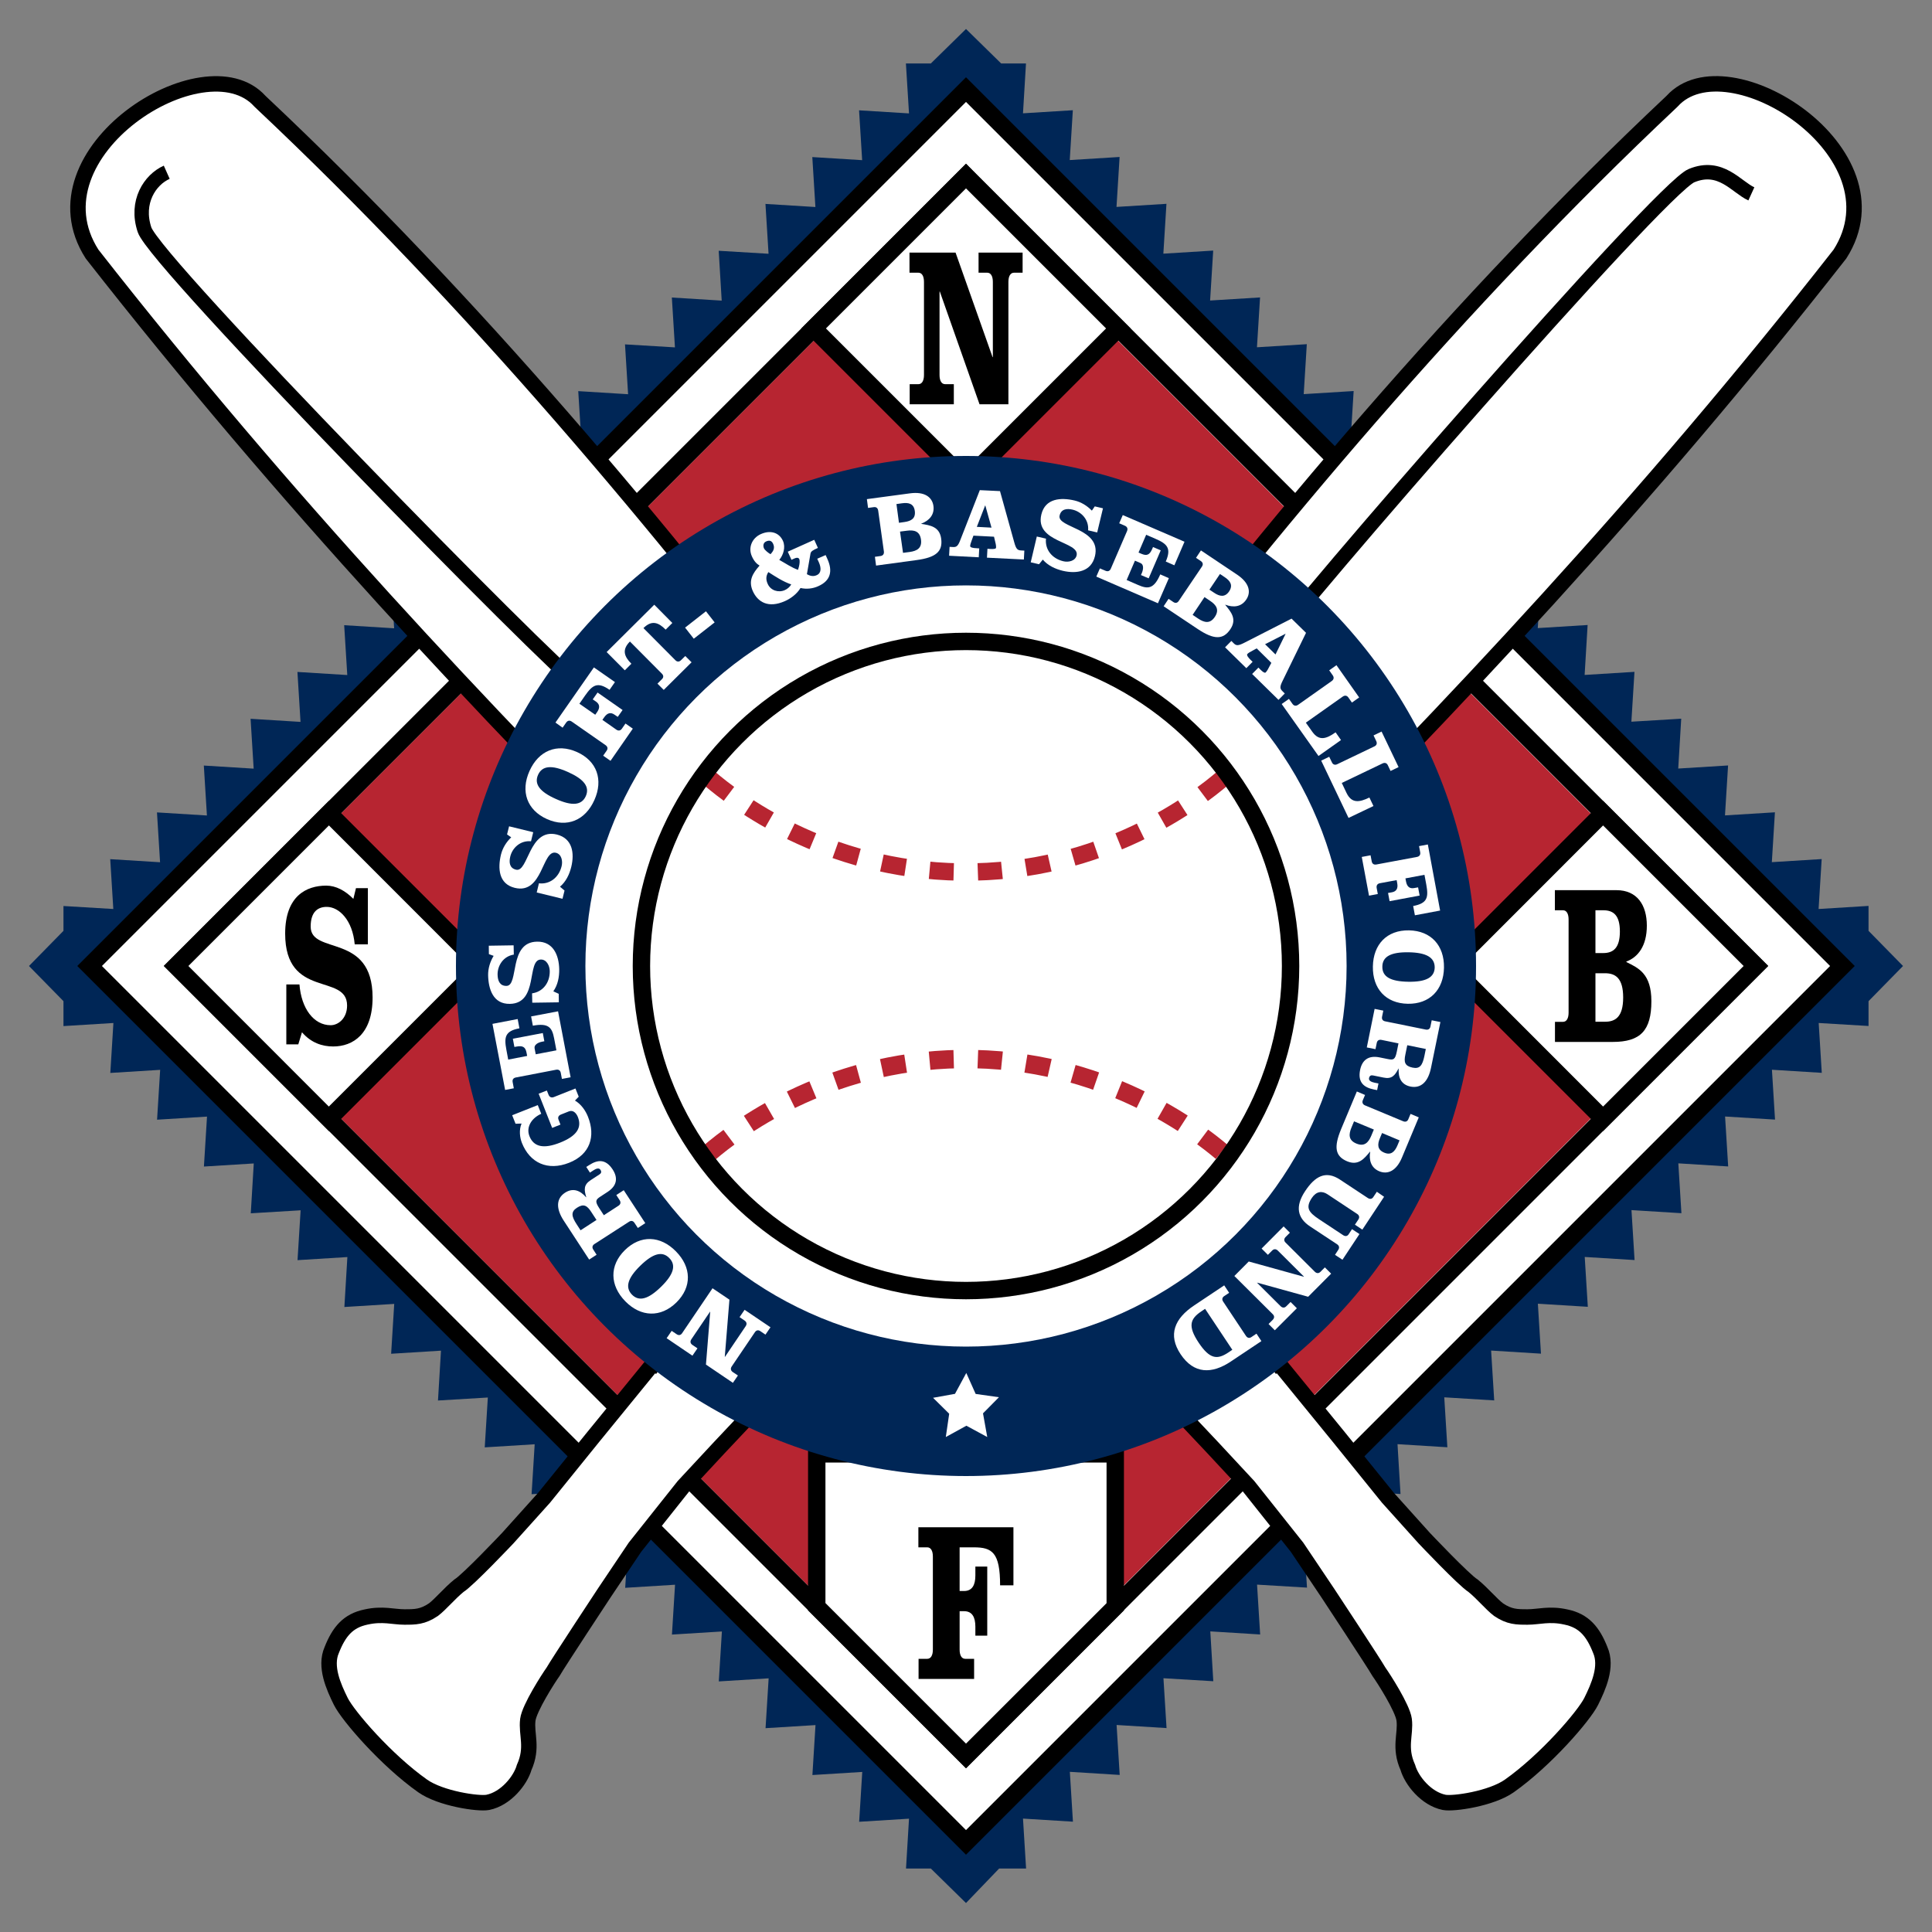 <?xml version="1.0" encoding="utf-8"?>
<!-- Generator: Adobe Illustrator 26.0.2, SVG Export Plug-In . SVG Version: 6.00 Build 0)  -->
<svg version="1.1" xmlns="http://www.w3.org/2000/svg" xmlns:xlink="http://www.w3.org/1999/xlink" x="0px" y="0px" width="400px"
	 height="400px" viewBox="0 0 2000 2000" style="enable-background:new 0 0 2000 2000;" xml:space="preserve">
<rect x="0" y="0" width="2000" height="2000" fill="#808080" stroke="none"/>
<style type="text/css">
	.st0{fill-rule:evenodd;clip-rule:evenodd;fill:#B72531;}
	.st1{fill-rule:evenodd;clip-rule:evenodd;}
	.st2{fill-rule:evenodd;clip-rule:evenodd;fill:#002656;}
	.st3{fill:#002656;}
	.st4{fill:#FFFFFF;}
	.st5{fill:#B72531;}
	.st6{fill:#FFFFFF;stroke:#000000;stroke-width:16;stroke-miterlimit:5.488;}
	.st7{fill:none;stroke:#000000;stroke-width:14.919;}
	.st8{display:none;}
	.st9{display:inline;fill:none;}
	.st10{display:inline;fill:#FFFFFF;}
	.st11{fill:none;stroke:#B72531;stroke-width:19;stroke-dasharray:25;}
	.st12{fill:none;stroke:#B72531;stroke-width:18;stroke-linejoin:round;stroke-dasharray:25;}
	.st13{fill:none;stroke:#000000;stroke-width:18;}
</style>
<g id="Colors">
	<rect x="2035.4" y="974.3" class="st0" width="49.9" height="49.9"/>
	<rect x="2035.3" y="921" class="st1" width="49.9" height="49.9"/>
	<rect x="2035.4" y="1027.7" class="st2" width="49.9" height="49.9"/>
</g>
<g id="Layer_1">
	<g id="bases">
		<polygon class="st3" points="1000,1970 963.6,1934.3 937.9,1934.3 941,1882.7 889.4,1885.9 892.6,1834.3 841,1837.5 844.2,1785.8 
			792.5,1789 795.7,1737.4 744.1,1740.6 747.3,1688.9 695.6,1692.1 698.8,1640.5 647.2,1643.7 650.4,1592 598.7,1595.2 
			601.9,1543.6 550.3,1546.8 553.5,1495.1 501.8,1498.3 505,1446.7 453.4,1449.8 456.5,1398.2 404.9,1401.4 408.1,1349.8 
			356.5,1353 359.6,1301.3 308,1304.5 311.2,1252.9 259.6,1256 262.7,1204.4 211.1,1207.6 214.3,1155.9 162.6,1159.1 165.8,1107.5 
			114.2,1110.7 117.4,1059 65.7,1062.2 65.7,1036.4 30,1000 65.7,963.6 65.7,937.9 117.3,941 114.1,889.4 165.7,892.6 162.5,841 
			214.2,844.2 211,792.5 262.6,795.7 259.4,744.1 311.1,747.3 307.9,695.6 359.5,698.8 356.3,647.2 408,650.4 404.8,598.7 
			456.4,601.9 453.2,550.3 504.9,553.5 501.7,501.8 553.3,505 550.2,453.4 601.8,456.5 598.6,404.9 650.2,408.1 647,356.5 
			698.7,359.6 695.5,308 747.1,311.2 744,259.6 795.6,262.7 792.4,211.1 844.1,214.3 840.9,162.6 892.5,165.8 889.3,114.2 
			941,117.4 937.8,65.7 963.6,65.7 1000,30 1036.4,65.7 1062.1,65.7 1059,117.3 1110.6,114.1 1107.4,165.7 1159,162.5 1155.8,214.2 
			1207.5,211 1204.3,262.6 1255.9,259.4 1252.7,311.1 1304.4,307.9 1301.2,359.5 1352.8,356.3 1349.6,408 1401.3,404.8 
			1398.1,456.4 1449.7,453.2 1446.5,504.9 1498.2,501.7 1495,553.3 1546.6,550.2 1543.5,601.8 1595.1,598.6 1591.9,650.2 
			1643.5,647 1640.4,698.7 1692,695.5 1688.8,747.1 1740.4,744 1737.3,795.6 1788.9,792.4 1785.7,844.1 1837.4,840.9 1834.2,892.5 
			1885.8,889.3 1882.6,941 1934.3,937.8 1934.3,963.6 1970,1000 1934.3,1036.4 1934.3,1062.1 1882.7,1059 1885.9,1110.6 
			1834.3,1107.4 1837.5,1159 1785.8,1155.8 1789,1207.5 1737.4,1204.3 1740.6,1255.9 1688.9,1252.7 1692.1,1304.4 1640.5,1301.2 
			1643.7,1352.8 1592,1349.6 1595.2,1401.3 1543.6,1398.1 1546.8,1449.7 1495.1,1446.5 1498.3,1498.2 1446.7,1495 1449.8,1546.6 
			1398.2,1543.5 1401.4,1595.1 1349.8,1591.9 1353,1643.5 1301.3,1640.4 1304.5,1692 1252.9,1688.8 1256,1740.4 1204.4,1737.3 
			1207.6,1788.9 1155.9,1785.7 1159.1,1837.4 1107.5,1834.2 1110.7,1885.8 1059,1882.6 1062.2,1934.3 1034.3,1934.3 		"/>
		<g>
			
				<rect x="358.5" y="358.5" transform="matrix(0.707 -0.707 0.707 0.707 -414.214 1000)" class="st4" width="1283.1" height="1283.1"/>
			<g>
				<path d="M1000,105.5l894.5,894.5L1000,1894.5L105.5,1000L1000,105.5 M1000,80L80,1000l920,920l920-920L1000,80L1000,80z"/>
			</g>
		</g>
		
			<rect x="430.8" y="430.8" transform="matrix(0.707 -0.707 0.707 0.707 -414.214 1000)" class="st5" width="1138.4" height="1138.4"/>
		<g>
			<g>
				<path d="M1000,195l805,805l-805,805l-805-805L1000,195 M1000,169.5l-12.7,12.7l-805,805l-12.7,12.7l12.7,12.7l805,805l12.7,12.7
					l12.7-12.7l805-805l12.7-12.7l-12.7-12.7l-805-805L1000,169.5L1000,169.5z"/>
			</g>
		</g>
	</g>
	<g id="hvite_bokser">
		<g id="Bottom">
			
				<rect x="888.1" y="1547" transform="matrix(0.707 -0.707 0.707 0.707 -880.119 1192.979)" class="st4" width="223.7" height="223.7"/>
			<g>
				<path d="M1000,1513.4l145.5,145.5L1000,1804.4l-145.5-145.5L1000,1513.4 M1000,1488l-12.7,12.7l-145.5,145.5l-12.7,12.7
					l12.7,12.7l145.5,145.5l12.7,12.7l12.7-12.7l145.5-145.5l12.7-12.7l-12.7-12.7l-145.5-145.5L1000,1488L1000,1488z"/>
			</g>
		</g>
		<g>
			<polygon class="st4" points="845.5,1663.3 845.5,1505.1 1154.5,1505.1 1154.5,1663.3 1000,1817.7 			"/>
			<path d="M1145.5,1514.1v145.5L1000,1805l-145.5-145.5v-145.5H1145.5 M1163.5,1496.1h-18H854.5h-18v18v145.5v7.5l5.3,5.3
				l145.5,145.5l12.7,12.7l12.7-12.7l145.5-145.5l5.3-5.3v-7.5v-145.5V1496.1L1163.5,1496.1z"/>
		</g>
		<path d="M950.9,1738v-20.8h9c3.7,0,5.8-3.6,5.8-9.5v-96.4c0-5.9-2.1-9.5-5.8-9.5h-9.2V1581h98.4v60.1h-13.8
			c0-34.1-8.3-39.3-27.2-39.3h-14.7v45.2h4.6c8.4,0,11.7-6.2,11.7-16.1v-9.2h12.3v71.5h-12.3v-9.2c0-9.9-3.3-16.1-11.7-16.1h-4.6
			v39.8c0,5.9,2.1,9.5,5.8,9.5h9.2v20.8H950.9z"/>
		<g id="Right">
			
				<rect x="1547.7" y="888.1" transform="matrix(0.707 -0.707 0.707 0.707 -221.038 1466.37)" class="st4" width="223.7" height="223.7"/>
			<g>
				<path d="M1659.5,854.5L1805,1000l-145.5,145.5L1514.1,1000L1659.5,854.5 M1659.5,829.1l-12.7,12.7l-145.5,145.5l-12.7,12.7
					l12.7,12.7l145.5,145.5l12.7,12.7l12.7-12.7l145.5-145.5l12.7-12.7l-12.7-12.7l-145.5-145.5L1659.5,829.1L1659.5,829.1z"/>
			</g>
		</g>
		<path d="M1623.8,951.8c0-5.9-2.1-9.5-5.8-9.5h-8.4v-20.8h63.8c21.3,0,31.4,15.4,31.4,36.7c0,21.1-9.2,32.7-21.2,37.2v0.5
			c12.6,6.2,25.9,12.1,25.9,40.5c0,30.3-11.2,42.2-40,42.2h-59.8v-20.8h8.3c3.7,0,5.8-3.6,5.8-9.5V951.8z M1651.6,986.6h8.1
			c10.1,0,17.2-5,17.2-22.3s-7.1-22-17.2-22h-8.1V986.6z M1651.6,1057.7h9.9c10.5,0,18.8-4.7,18.8-25.1s-8.3-25.1-18.8-25.1h-9.9
			V1057.7z"/>
		<g id="Left">
			
				<rect x="228.6" y="888.1" transform="matrix(0.707 -0.707 0.707 0.707 -607.388 533.636)" class="st4" width="223.7" height="223.7"/>
			<g>
				<path d="M340.5,854.5L485.9,1000l-145.5,145.5L195,1000L340.5,854.5 M340.5,829.1l-12.7,12.7L182.3,987.3l-12.7,12.7l12.7,12.7
					l145.5,145.5l12.7,12.7l12.7-12.7l145.5-145.5l12.7-12.7l-12.7-12.7L353.2,841.8L340.5,829.1L340.5,829.1z"/>
			</g>
		</g>
		<path d="M380.8,977.6h-13.6c-2.2-24.9-16-38.8-29-38.8c-8.6,0-16.6,4.5-16.6,20.4c0,29.8,64.1,5.9,64.1,73.4
			c0,37.9-20.4,50.7-40.8,50.7c-11.4,0-22.9-3.8-32.3-14.7l-3.8,12.5h-12.4v-62H310c1.9,24.9,14.8,42.2,32.3,42.2
			c7.7,0,17-6.9,17-20.4c0-33.9-64.1-6.4-64.1-74.4c0-39.1,22.1-49.7,42.5-49.7c10.1,0,19.7,5.2,28.1,13.7l2.7-11.1h12.3V977.6z"/>
		<g id="Top">
			
				<rect x="888.5" y="228.5" transform="matrix(0.707 -0.707 0.707 0.707 52.477 806.69)" class="st4" width="223.1" height="223.1"/>
			<g>
				<path d="M1000,195l145,145l-145,145L855,340L1000,195 M1000,169.5l-12.7,12.7l-145,145L829.5,340l12.7,12.7l145,145l12.7,12.7
					l12.7-12.7l145-145l12.7-12.7l-12.7-12.7l-145-145L1000,169.5L1000,169.5z"/>
			</g>
		</g>
		<path d="M1027.5,369.7h0.3v-77.9c0-5.9-2.1-9.5-5.8-9.5h-9v-20.8h45.6v20.8h-8.9c-3.7,0-5.8,3.6-5.8,9.5v126.7H1014l-41.1-116.7
			h-0.3v86.4c0,5.9,2.1,9.5,5.8,9.5h9v20.8h-45.7v-20.8h9c3.7,0,5.8-3.6,5.8-9.5v-96.4c0-5.9-2.1-9.5-5.8-9.5h-9.2v-20.8h47.7
			L1027.5,369.7z"/>
	</g>
	<g id="Bat">
		<path class="st6" d="M1656.6,1708.1c-7.5-19-16.9-30.4-35.7-34.2c-16.9-3.8-28.2,0-39.5,0s-18.8,0-30.1-7.6
			c-7.5-5.7-16.9-17.1-26.3-24.7c-9.4-5.7-50.7-49.4-50.7-49.4l-37.6-41.8l-50.7-62.7l-62-76l-0.8,0.4
			c-275.7-377-612.3-891.5-1053.6-1306.8c-0.2-0.2-0.5-0.5-0.7-0.7C211.8,41.7,28,157.9,95.3,263l0,0
			C498,777.4,902.9,1116.4,1292.4,1538.4l50.3,63.3l31.9,47.5c0,0,48,72.8,52.9,81.5c4.6,6.4,24.5,37.3,26.1,49.6
			c1.9,15.2-5.6,28.5,3.8,49.4c3.8,13.3,18.8,32.3,37.6,36.1c9.4,1.9,48.9-3.8,67.6-17.1c37.6-26.6,77-72.2,84.6-87.4
			C1654.7,1746.1,1664.1,1725.2,1656.6,1708.1z"/>
		<path class="st7" d="M172.6,178.3c-17.3,7.7-32.6,30.7-23,59.5C161.1,272.4,570,689,602.6,712"/>
		<path class="st6" d="M343.4,1708.1c7.5-19,16.9-30.4,35.7-34.2c16.9-3.8,28.2,0,39.5,0c11.3,0,18.8,0,30.1-7.6
			c7.5-5.7,16.9-17.1,26.3-24.7c9.4-5.7,50.7-49.4,50.7-49.4l37.6-41.8l50.7-62.7l62-76l0.8,0.4
			c275.7-377,612.3-891.5,1053.6-1306.8c0.2-0.2,0.5-0.5,0.7-0.7c57.1-63,240.9,53.2,173.6,158.4l0,0
			C1502,777.4,1097.1,1116.4,707.6,1538.4l-50.3,63.3l-31.9,47.5c0,0-48,72.8-52.9,81.5c-4.6,6.4-24.5,37.3-26.1,49.6
			c-1.9,15.2,5.6,28.5-3.8,49.4c-3.8,13.3-18.8,32.3-37.6,36.1c-9.4,1.9-48.9-3.8-67.6-17.1c-37.6-26.6-77-72.2-84.6-87.4
			C345.3,1746.1,335.9,1725.2,343.4,1708.1z"/>
		<path class="st7" d="M1813,200.7c-15.6-7.1-31.7-31.4-61.9-18.9c-32.1,12.6-415,453-436.7,488.2"/>
	</g>
	<circle id="Blue_circle" class="st3" cx="1000" cy="1000" r="528"/>
	<g class="st8">
		<circle class="st9" cx="1000" cy="1000" r="458"/>
		<path class="st10" d="M735.2,1358l-0.2-0.1l-19.3,28.5c-1.5,2.2-1.1,4.3,1,5.8l5.3,3.6l-5.2,7.6l-26.7-18.1l5.2-7.6l5.2,3.5
			c2.2,1.5,4.3,1,5.7-1.2l31.4-46.4l17.5,11.8l-4.8,59.1l0.2,0.1l21.4-31.7c1.5-2.2,1.1-4.3-1-5.8l-5.3-3.6l5.2-7.6l26.8,18.1
			l-5.2,7.6l-5.3-3.6c-2.2-1.5-4.3-1-5.7,1.2l-23.9,35.3c-1.5,2.2-1.1,4.3,1,5.8l5.4,3.6l-5.2,7.6l-27.9-18.9L735.2,1358z"/>
		<path class="st10" d="M646.9,1294.1c16.2-15.9,36.7-15.1,52.8,1.3c16.2,16.4,16.7,36.9,0.5,52.9c-16.2,15.9-36.8,15.2-52.9-1.2
			C631.2,1330.6,630.7,1310,646.9,1294.1z M684.3,1332.1c13.1-12.8,15.9-22.4,8.5-29.8c-7.3-7.5-16.9-4.8-30,8
			c-13.1,12.8-15.9,22.4-8.6,29.9C661.6,1347.7,671.2,1344.9,684.3,1332.1z"/>
		<path class="st10" d="M615.4,1287.8c-2.2,1.4-2.7,3.5-1.3,5.7l3.5,5.4l-7.7,5l-26.4-40.4c-8-12.3-7.9-22.7,1.4-28.8
			c8.3-5.4,15.8-2.3,21.8,4.7l0.2-0.1c-2.4-7.8-2.7-12.8,4.4-17.5l9.2-6c1.7-1.1,2.6-2.6,1-4.9c-1.5-2.3-4.6-1.1-7.3,0.7l-3.5,2.3
			l-3.8-5.9l3-1.9c8.5-5.5,16.9-6.8,24.3,4.5c5.4,8.3,5,16.6-5.3,23.3l-7.2,4.7c-5.3,3.4-5.9,5.1-1.3,12.2l4.7,7.2l15.1-9.8
			c2.2-1.4,2.7-3.5,1.3-5.7l-3.5-5.4l7.7-5l22.3,34.1l-7.7,5l-3.5-5.3c-1.4-2.2-3.5-2.6-5.7-1.1L615.4,1287.8z M617.5,1262.9
			l-5.5-8.4c-4.2-6.5-7.8-8.8-14.8-4.2c-6.5,4.2-5.5,9-0.3,17l4.1,6.3L617.5,1262.9z"/>
		<path class="st10" d="M566.1,1128.9l1.8,4.5c1,2.4,3,3.2,5.4,2.3l22.4-8.9l3.4,8.5l-3.9,4c6.6,3.9,11,10.5,13.5,16.8
			c8,20.2,2.2,39-19.6,47.6c-22,8.7-40.6,0.2-48.8-20.5c-2.2-5.6-3.2-13.4-0.4-20.1l-6.2,0.2l-3.5-8.8l26.5-10.5l3.6,9
			c-9.5,4.1-16.1,13.4-12.2,23.2c4.5,11.3,15,13.3,31.8,6.6c16.8-6.7,22.8-15.2,18.3-26.5c-1.5-3.7-4.7-7.6-9.3-5.8l-8.3,3.3
			c-2.4,1-3.4,2.9-2.4,5.3l2,5.1l-8.6,3.4l-14-35.4L566.1,1128.9z"/>
		<path class="st10" d="M534,1115.4c-2.6,0.5-3.8,2.2-3.3,4.8l1.2,6.4l-9,1.7l-13.1-68.4l26.1-5l1.8,9.6c-14.8,2.8-16,9-13.5,22.2
			l1.9,10.2l19.6-3.8l-0.6-3.2c-1.1-6-3.9-7.7-10.3-6.5l-2.3,0.4l-1.6-8.5l31-5.9l1.6,8.5l-2.5,0.5c-3.8,0.7-8.3,3.1-7.6,6.8
			l1.2,6.2l21.4-4.1l-2.4-12.5c-2.1-10.8-5.4-16.1-22-13l-1.8-9.6l27.9-5.3l13,68.3l-9,1.7l-1.2-6.3c-0.5-2.6-2.3-3.7-4.9-3.2
			L534,1115.4z"/>
		<path class="st10" d="M531.7,978.6l0.2,9.6c-11,1.7-17,11.6-16.8,20.8c0.1,6.1,2.2,11.7,9.2,11.6c13.2-0.2,1.9-45.4,31.7-45.8
			c16.7-0.3,22.6,14.1,22.9,28.5c0.1,8.1-1.4,16.2-6.1,22.9l5.6,2.6l0.1,8.8L551,1038l-0.2-9.7c11-1.5,18.5-10.8,18.3-23.1
			c-0.1-5.4-3.2-12-9.2-11.9c-15,0.2-2.1,45.4-32.1,45.9c-17.3,0.3-22.2-15.2-22.5-29.7c-0.1-7.1,2.1-14,5.7-20l-4.9-1.8L506,979
			L531.7,978.6z"/>
		<path class="st10" d="M552,861.5l-2.3,9.4c-11.1-1.1-19.4,6.9-21.5,15.9c-1.4,5.9-0.8,11.9,6,13.5c12.8,3.1,13.2-43.4,42.2-36.4
			c16.3,4,18.4,19.3,15,33.4c-1.9,7.8-5.5,15.4-11.7,20.6l4.7,4l-2.1,8.5l-26.7-6.5l2.3-9.5c11,1.3,20.6-5.8,23.5-17.8
			c1.3-5.3-0.1-12.4-5.9-13.8c-14.5-3.5-13.4,43.4-42.6,36.3c-16.8-4.1-17.7-20.3-14.3-34.4c1.7-6.9,5.5-13,10.6-17.9l-4.3-3
			l2.1-8.4L552,861.5z"/>
		<path class="st10" d="M597.3,778.5c20.7,9.3,27.4,28.7,18,49.7c-9.4,21-28.3,29-49.1,19.7c-20.7-9.3-27.5-28.7-18.1-49.7
			C557.5,777.1,576.5,769.2,597.3,778.5z M575.5,827.1c16.7,7.5,26.6,6.6,30.9-2.9c4.3-9.6-1.7-17.5-18.4-25
			c-16.7-7.5-26.7-6.7-31,2.9S558.8,819.7,575.5,827.1z"/>
		<path class="st10" d="M632,787.6l-7.6-5.3l3.6-5.2c1.5-2.1,1-4.2-1.1-5.7l-35-24.4c-2.1-1.5-4.3-1.2-5.8,1l-3.7,5.3L575,748
			l39.8-57.1l21.8,15.2l-5.6,8c-12.4-8.6-17.6-5.1-25.3,5.9l-5.9,8.5l16.4,11.4l1.9-2.7c3.4-4.9,2.5-8.3-1.1-10.9l-3.4-2.3l5-7.1
			l25.9,18.1l-5,7.1l-3.4-2.3c-3.6-2.5-7.2-2.2-10.6,2.7l-1.9,2.7l14.4,10.1c2.1,1.5,4.3,1.2,5.8-1l3.7-5.3l7.6,5.3L632,787.6z"/>
		<path class="st10" d="M646.8,693.9L628,675l49.3-49l18.7,18.9l-6.9,6.9c-7.5-7.6-14.5-10.1-23-1.6l33,33.2c1.8,1.9,4,1.9,5.8,0.1
			l4.5-4.4l6.5,6.5l-28.8,28.6l-6.5-6.5l4.6-4.6c1.9-1.8,1.8-4-0.1-5.8l-33-33.2c-8.5,8.5-6,15.5,1.5,23L646.8,693.9z"/>
		<path class="st10" d="M718.2,661.2l-9-11.5l21.6-16.9l9,11.5L718.2,661.2z"/>
		<path class="st10" d="M854.7,574.6l1.8,4c5.6,12.4,3.6,22.4-9.4,28.2c-5.7,2.6-12.2,3.3-18.4,1.9c-4,6.6-10.8,11.2-16,13.5
			c-17.6,7.9-28.4,0.8-33.4-10.3c-4.8-10.8-0.2-18.3,7-26.4c-3-1.8-5.7-4.5-8-9.7c-4-9,0.2-18.8,9.3-22.9c9.8-4.4,18.9-1.8,22.9,7
			c2.9,6.5,0.5,14.5-3.8,19.7c6.4,3.5,12.6,7.9,19.4,10.3l0.9-3.1c0.8-2.9,1.1-6.5,0.4-8c-0.8-1.8-2.9-1.6-4.7-0.8l-3.4,1.5
			l-3.8-8.4l27.4-12.3l3.8,8.4c-5.3,2.4-7.3,3.5-7.7,6l-3.7,21.2c2.5,1.4,6.1,2.9,10.2,1c4.9-2.2,4.7-7.7,2.1-13.5l-1.6-3.5
			L854.7,574.6z M793.1,560.5c-3,1.3-3.4,4.5-2.2,7.2c0.8,1.8,4.9,5.1,6.8,6c2.9-3.3,4.6-6.3,2.7-10.6
			C798.9,559.6,796.3,559,793.1,560.5z M794.8,604.6c3,6.7,11.1,9.2,17.6,6.3c2.7-1.2,5.2-3.3,6.7-5.9c-8.5-2.9-16.2-8-23.7-12.8
			C792.7,596.4,792.8,600.3,794.8,604.6z"/>
		<path class="st10" d="M909.1,528.6c-0.4-2.6-2-4-4.6-3.6l-5.9,0.8l-1.2-9.1l44.7-6c14.9-2,22.9,3.8,24.2,13.1
			c1.2,9.2-4.5,15.2-12.6,18.3l0,0.2c9.2,1.5,18.9,2.8,20.6,15.3c1.8,13.3-5.4,19.5-25.5,22.2l-41.9,5.7l-1.2-9.1l5.8-0.8
			c2.6-0.4,3.8-2.1,3.5-4.7L909.1,528.6z M930.6,541.2l5.7-0.8c7.1-1,11.7-3.8,10.7-11.4c-1-7.6-6.3-9-13.3-8l-5.7,0.8L930.6,541.2z
			 M934.8,572.3l6.9-0.9c7.4-1,12.9-3.9,11.7-12.8c-1.2-8.9-7.3-10.2-14.7-9.2l-7,0.9L934.8,572.3z"/>
		<path class="st10" d="M1035.2,508.4l14.8,53.2c1.8,6.5,3.2,8,6.8,8.2l3.6,0.2l-0.5,9.2l-38.2-1.9l0.5-9.2l3.1,0.2
			c3.1,0.2,5.8-0.1,5.8-1.3c0.1-1,0-2.2-0.3-3.8l-1.8-7.6l-21.3-1.1l-1.5,4.1c-1.3,3.6-1.8,5.1-1.9,6.6c-0.1,1.7,3.6,2.2,6.4,2.3
			l3,0.2l-0.5,9.2l-30.7-1.6l0.5-9.2l3.6,0.2c3.7,0.2,5.2-1.2,7.6-7.5l20.1-51.4L1035.2,508.4z M1011.2,545.4l15.2,0.8l-6.4-22.9
			l-0.2,0L1011.2,545.4z"/>
		<path class="st10" d="M1135.8,551.2l-9.4-2.2c1-11.1-7.1-19.3-16-21.4c-5.9-1.4-11.9-0.8-13.5,6.1c-3,12.8,43.5,13,36.6,42
			c-3.9,16.3-19.2,18.5-33.3,15.2c-7.8-1.9-15.4-5.4-20.7-11.6l-3.9,4.8l-8.6-2l6.3-26.7l9.5,2.2c-1.2,11,5.9,20.5,17.9,23.4
			c5.3,1.3,12.4-0.2,13.8-6c3.4-14.6-43.5-13.2-36.5-42.4c4-16.8,20.2-17.8,34.3-14.5c6.9,1.6,13,5.4,18,10.5l3-4.4l8.5,2
			L1135.8,551.2z"/>
		<path class="st10" d="M1166.7,549.8c1-2.4,0.3-4.4-2.1-5.5l-6-2.6l3.7-8.5l63.9,27.6l-10.5,24.4l-8.9-3.9
			c6-13.8,1.5-18.3-10.8-23.6l-9.5-4.1l-7.9,18.4l3,1.3c5.6,2.4,8.5,1.1,11.1-4.9l0.9-2.1l8,3.4l-12.5,29l-8-3.4l1-2.3
			c1.5-3.6,2.1-8.6-1.4-10.1l-5.8-2.5l-8.6,20l11.7,5.1c10.1,4.4,16.4,4.6,23.1-10.9l8.9,3.9l-11.3,26l-63.8-27.6l3.7-8.5l5.9,2.5
			c2.4,1,4.4,0.2,5.4-2.2L1166.7,549.8z"/>
		<path class="st10" d="M1244.2,586.6c1.5-2.2,1.1-4.3-1.1-5.8l-5-3.3l5.1-7.7l37.5,25.1c12.5,8.4,14.7,18,9.4,25.8
			c-5.2,7.7-13.4,8.4-21.6,5.3l-0.1,0.2c5.9,7.2,12.3,14.6,5.3,25.1c-7.4,11.1-17,11.1-33.9-0.2l-35.2-23.5l5.1-7.7l4.9,3.3
			c2.2,1.5,4.3,1,5.7-1.2L1244.2,586.6z M1234.6,636.5l5.8,3.9c6.2,4.1,12.2,5.7,17.2-1.8c5-7.5,1.3-12.5-4.9-16.6l-5.8-3.9
			L1234.6,636.5z M1252,610.4l4.8,3.2c5.9,4,11.3,4.9,15.6-1.4c4.2-6.4,1.2-10.9-4.7-14.8l-4.8-3.2L1252,610.4z"/>
		<path class="st10" d="M1352,655.1l-24.2,49.6c-3,6-3,8.1-0.3,10.7l2.5,2.5l-6.5,6.6l-27.3-26.8l6.5-6.6l2.2,2.2
			c2.2,2.2,4.4,3.7,5.2,2.9c0.7-0.7,1.5-1.6,2.3-3.1l3.7-6.9l-15.2-15l-3.8,2.1c-3.4,1.8-4.8,2.6-5.8,3.7c-1.2,1.2,1.2,4,3.2,6
			l2.2,2.1l-6.5,6.6l-22-21.6l6.5-6.6l2.5,2.5c2.6,2.6,4.7,2.5,10.7-0.5l49.1-25.1L1352,655.1z M1309.6,666.9l10.8,10.6l10.4-21.3
			l-0.1-0.1L1309.6,666.9z"/>
		<path class="st10" d="M1326.8,728.8l7.5-5.3l3.7,5.2c1.5,2.1,3.6,2.4,5.8,0.9l34.8-24.6c2.1-1.5,2.6-3.6,1.1-5.8l-3.7-5.3l7.5-5.3
			l23.5,33.4l-7.5,5.3l-3.7-5.3c-1.5-2.1-3.6-2.4-5.8-0.9l-38.2,27l6.6,9.3c7.2,10.3,15,7.2,24.2,0.7l5.6,8l-23.3,16.5L1326.8,728.8
			z"/>
		<path class="st10" d="M1367.7,787.4l8.3-4l2.8,5.8c1.1,2.4,3.2,3,5.5,1.9l38.4-18.4c2.4-1.1,3.1-3.1,2-5.5l-2.8-5.9l8.3-4
			l17.6,36.8l-8.3,4l-2.8-5.9c-1.1-2.4-3.2-3-5.5-1.9l-42.2,20.2l4.9,10.3c5.4,11.3,13.5,9.7,23.7,4.8l4.2,8.8l-25.8,12.3
			L1367.7,787.4z"/>
		<path class="st10" d="M1409.7,887.1l9.1-1.7l1.2,6.3c0.5,2.6,2.3,3.7,4.9,3.2l41.9-7.8c2.6-0.5,3.8-2.2,3.4-4.8l-1.2-6.4l9.1-1.7
			l12.7,68.4l-26.1,4.9l-1.8-9.6c14.8-2.8,16-8.9,13.6-22.1l-1.9-10.2l-19.7,3.7l0.6,3.2c1.1,5.9,4.2,7.6,8.5,6.8l4-0.7l1.6,8.5
			l-31.1,5.8l-1.6-8.5l4-0.7c4.3-0.8,6.6-3.6,5.5-9.4l-0.6-3.2l-17.3,3.2c-2.6,0.5-3.8,2.2-3.4,4.8l1.2,6.4l-9.1,1.7L1409.7,887.1z"
			/>
		<path class="st10" d="M1457.3,1039.1c-22.7-0.4-36.5-15.6-36.1-38.6c0.4-23,14.6-37.8,37.4-37.4c22.7,0.4,36.6,15.6,36.2,38.6
			C1494.4,1024.7,1480,1039.5,1457.3,1039.1z M1458.2,985.8c-18.3-0.3-27.1,4.4-27.2,14.8c-0.2,10.5,8.4,15.4,26.8,15.7
			c18.3,0.3,27.2-4.4,27.4-14.8C1485.2,991.1,1476.5,986.1,1458.2,985.8z"/>
		<path class="st10" d="M1475.9,1065.8c2.6,0.5,4.4-0.6,4.9-3.2l1.3-6.4l9,1.8l-9.7,47.3c-2.9,14.4-10.3,21.7-21.3,19.5
			c-9.7-2-12.8-9.5-12.2-18.6l-0.2,0c-3.7,7.3-7.1,11.1-15.5,9.3l-10.8-2.2c-1.9-0.4-3.6,0-4.2,2.8c-0.5,2.7,2.5,4,5.7,4.7l4.1,0.8
			l-1.4,6.9l-3.5-0.7c-9.9-2-16.8-7.1-14.1-20.3c2-9.7,8.2-15.3,20.1-12.9l8.4,1.7c6.2,1.3,7.8,0.5,9.5-7.8l1.7-8.4l-17.6-3.6
			c-2.6-0.5-4.4,0.6-4.9,3.2l-1.3,6.4l-9-1.8l8.1-39.9l9,1.8l-1.3,6.3c-0.5,2.6,0.7,4.3,3.3,4.8L1475.9,1065.8z M1456.8,1082l-2,9.8
			c-1.6,7.6-0.7,11.7,7.5,13.4c7.6,1.6,10.2-2.5,12.2-11.9l1.5-7.4L1456.8,1082z"/>
		<path class="st10" d="M1452.5,1160.7c2.4,1,4.4,0.3,5.4-2.1l2.3-5.5l8.5,3.6l-17.4,41.6c-5.8,13.9-14.8,17.8-23.5,14.2
			c-8.6-3.6-10.8-11.6-9.4-20.2l-0.2-0.1c-5.9,7.2-12,14.8-23.6,10c-12.4-5.2-14.1-14.5-6.3-33.3l16.3-39l8.5,3.6l-2.3,5.4
			c-1,2.4-0.1,4.4,2.3,5.4L1452.5,1160.7z M1401.7,1160.8l-2.7,6.5c-2.9,6.9-3.2,13.1,5.1,16.5c8.3,3.5,12.5-1.1,15.4-8l2.7-6.5
			L1401.7,1160.8z M1430.7,1172.9l-2.2,5.3c-2.8,6.6-2.7,12,4.4,15c7,3,10.9-0.9,13.7-7.4l2.2-5.3L1430.7,1172.9z"/>
		<path class="st10" d="M1432.8,1238.9l-22.5,34l-7.7-5.1l3.6-5.4c1.4-2.2,0.9-4.3-1.2-5.7l-30.8-20.4c-5.6-3.7-11.5-3.2-16.2,3.8
			c-6.7,10.1-3.4,14.8,7.4,22l25.1,16.6c2.2,1.4,4.3,1.1,5.7-1.1l3.4-5.2l7.7,5.1l-17.6,26.6l-7.7-5.1l3.4-5.2
			c1.4-2.2,0.9-4.3-1.2-5.7l-28-18.5c-12.9-8.5-15.9-20.4-5.1-36.6c10.2-15.4,21.3-21.6,36-11.9l28.9,19.1c2.2,1.4,4.3,1.1,5.7-1.1
			l3.6-5.4L1432.8,1238.9z"/>
		<path class="st10" d="M1301.4,1327.8l-0.1,0.1l24.4,24.3c1.9,1.8,4,1.9,5.8,0.1l4.5-4.5l6.5,6.5l-22.8,22.8l-6.5-6.5l4.4-4.4
			c1.8-1.9,1.8-4-0.1-5.8l-39.7-39.5l14.9-15l57.1,15.8l0.1-0.1l-27.1-27c-1.9-1.8-4-1.9-5.8-0.1l-4.5,4.5l-6.5-6.5l22.8-22.9
			l6.5,6.5l-4.5,4.5c-1.8,1.9-1.8,4,0.1,5.8l30.2,30.1c1.9,1.8,4,1.9,5.8,0.1l4.6-4.6l6.5,6.5l-23.8,23.9L1301.4,1327.8z"/>
		<path class="st10" d="M1289.8,1382.9c1.5,2.2,3.5,2.7,5.7,1.2l5.2-3.5l5.1,7.7l-31.6,21.1c-19.8,13.2-38.3,13.1-52.1-7.6
			c-13.2-19.9-6.4-36.8,14.2-50.5l31-20.7l5.1,7.7l-5.1,3.4c-2.2,1.5-2.5,3.6-1.1,5.7L1289.8,1382.9z M1247.5,1354.9l-4,2.7
			c-11.5,7.7-14.1,15.2-2.6,32.4s19.3,17.7,30.8,10l4-2.7L1247.5,1354.9z"/>
	</g>
	<polygon id="Star" class="st4" points="1022,1487.6 1000.4,1475.9 979.1,1487.6 982.6,1463.5 965.9,1447 988.6,1442.9 
		1000.3,1421.3 1010,1443 1034.1,1446.4 1017.6,1463.1 	"/>
	<g id="NSBF_Outline">
		<path class="st4" d="M735.2,1358l-0.2-0.1l-19.3,28.5c-1.5,2.2-1.1,4.3,1,5.8l5.3,3.6l-5.2,7.6l-26.7-18.1l5.2-7.6l5.2,3.5
			c2.2,1.5,4.3,1,5.7-1.2l31.4-46.4l17.5,11.8l-4.8,59.1l0.2,0.1l21.4-31.7c1.5-2.2,1.1-4.3-1-5.8l-5.3-3.6l5.2-7.6l26.8,18.1
			l-5.2,7.6l-5.3-3.6c-2.2-1.5-4.3-1-5.7,1.2l-23.9,35.3c-1.5,2.2-1.1,4.3,1,5.8l5.4,3.6l-5.2,7.6l-27.9-18.9L735.2,1358z"/>
		<path class="st4" d="M646.9,1294.1c16.2-15.9,36.7-15.1,52.8,1.3c16.2,16.4,16.7,36.9,0.5,52.9c-16.2,15.9-36.8,15.2-52.9-1.2
			C631.2,1330.6,630.7,1310,646.9,1294.1z M684.3,1332.1c13.1-12.8,15.9-22.4,8.5-29.8c-7.3-7.5-16.9-4.8-30,8
			c-13.1,12.8-15.9,22.4-8.6,29.9C661.6,1347.7,671.2,1344.9,684.3,1332.1z"/>
		<path class="st4" d="M615.4,1287.8c-2.2,1.4-2.7,3.5-1.3,5.7l3.5,5.4l-7.7,5l-26.4-40.4c-8-12.3-7.9-22.7,1.4-28.8
			c8.3-5.4,15.8-2.3,21.8,4.7l0.2-0.1c-2.4-7.8-2.7-12.8,4.4-17.5l9.2-6c1.7-1.1,2.6-2.6,1-4.9c-1.5-2.3-4.6-1.1-7.3,0.7l-3.5,2.3
			l-3.8-5.9l3-1.9c8.5-5.5,16.9-6.8,24.3,4.5c5.4,8.3,5,16.6-5.3,23.3l-7.2,4.7c-5.3,3.4-5.9,5.1-1.3,12.2l4.7,7.2l15.1-9.8
			c2.2-1.4,2.7-3.5,1.3-5.7l-3.5-5.4l7.7-5l22.3,34.1l-7.7,5l-3.5-5.3c-1.4-2.2-3.5-2.6-5.7-1.1L615.4,1287.8z M617.5,1262.9
			l-5.5-8.4c-4.2-6.5-7.8-8.8-14.8-4.2c-6.5,4.2-5.5,9-0.3,17l4.1,6.3L617.5,1262.9z"/>
		<path class="st4" d="M566.1,1128.9l1.8,4.5c1,2.4,3,3.2,5.4,2.3l22.4-8.9l3.4,8.5l-3.9,4c6.6,3.9,11,10.5,13.5,16.8
			c8,20.2,2.2,39-19.6,47.6c-22,8.7-40.6,0.2-48.8-20.5c-2.2-5.6-3.2-13.4-0.4-20.1l-6.2,0.2l-3.5-8.8l26.5-10.5l3.6,9
			c-9.5,4.1-16.1,13.4-12.2,23.2c4.5,11.3,15,13.3,31.8,6.6c16.8-6.7,22.8-15.2,18.3-26.5c-1.5-3.7-4.7-7.6-9.3-5.8l-8.3,3.3
			c-2.4,1-3.4,2.9-2.4,5.3l2,5.1l-8.6,3.4l-14-35.4L566.1,1128.9z"/>
		<path class="st4" d="M534,1115.4c-2.6,0.5-3.8,2.2-3.3,4.8l1.2,6.4l-9,1.7l-13.1-68.4l26.1-5l1.8,9.6c-14.8,2.8-16,9-13.5,22.2
			l1.9,10.2l19.6-3.8l-0.6-3.2c-1.1-6-3.9-7.7-10.3-6.5l-2.3,0.4l-1.6-8.5l31-5.9l1.6,8.5l-2.5,0.5c-3.8,0.7-8.3,3.1-7.6,6.8
			l1.2,6.2l21.4-4.1l-2.4-12.5c-2.1-10.8-5.4-16.1-22-13l-1.8-9.6l27.9-5.3l13,68.3l-9,1.7l-1.2-6.3c-0.5-2.6-2.3-3.7-4.9-3.2
			L534,1115.4z"/>
		<path class="st4" d="M531.7,978.6l0.2,9.6c-11,1.7-17,11.6-16.8,20.8c0.1,6.1,2.2,11.7,9.2,11.6c13.2-0.2,1.9-45.4,31.7-45.8
			c16.7-0.3,22.6,14.1,22.9,28.5c0.1,8.1-1.4,16.2-6.1,22.9l5.6,2.6l0.1,8.8L551,1038l-0.2-9.7c11-1.5,18.5-10.8,18.3-23.1
			c-0.1-5.4-3.2-12-9.2-11.9c-15,0.2-2.1,45.4-32.1,45.9c-17.3,0.3-22.2-15.2-22.5-29.7c-0.1-7.1,2.1-14,5.7-20l-4.9-1.8L506,979
			L531.7,978.6z"/>
		<path class="st4" d="M552,861.5l-2.3,9.4c-11.1-1.1-19.4,6.9-21.5,15.9c-1.4,5.9-0.8,11.9,6,13.5c12.8,3.1,13.2-43.4,42.2-36.4
			c16.3,4,18.4,19.3,15,33.4c-1.9,7.8-5.5,15.4-11.7,20.6l4.7,4l-2.1,8.5l-26.7-6.5l2.3-9.5c11,1.3,20.6-5.8,23.5-17.8
			c1.3-5.3-0.1-12.4-5.9-13.8c-14.5-3.5-13.4,43.4-42.6,36.3c-16.8-4.1-17.7-20.3-14.3-34.4c1.7-6.9,5.5-13,10.6-17.9l-4.3-3
			l2.1-8.4L552,861.5z"/>
		<path class="st4" d="M597.3,778.5c20.7,9.3,27.4,28.7,18,49.7c-9.4,21-28.3,29-49.1,19.7c-20.7-9.3-27.5-28.7-18.1-49.7
			C557.5,777.1,576.5,769.2,597.3,778.5z M575.5,827.1c16.7,7.5,26.6,6.6,30.9-2.9c4.3-9.6-1.7-17.5-18.4-25
			c-16.7-7.5-26.7-6.7-31,2.9S558.8,819.7,575.5,827.1z"/>
		<path class="st4" d="M632,787.6l-7.6-5.3l3.6-5.2c1.5-2.1,1-4.2-1.1-5.7l-35-24.4c-2.1-1.5-4.3-1.2-5.8,1l-3.7,5.3L575,748
			l39.8-57.1l21.8,15.2l-5.6,8c-12.4-8.6-17.6-5.1-25.3,5.9l-5.9,8.5l16.4,11.4l1.9-2.7c3.4-4.9,2.5-8.3-1.1-10.9l-3.4-2.3l5-7.1
			l25.9,18.1l-5,7.1l-3.4-2.3c-3.6-2.5-7.2-2.2-10.6,2.7l-1.9,2.7l14.4,10.1c2.1,1.5,4.3,1.2,5.8-1l3.7-5.3l7.6,5.3L632,787.6z"/>
		<path class="st4" d="M646.8,693.9L628,675l49.3-49l18.7,18.9l-6.9,6.9c-7.5-7.6-14.5-10.1-23-1.6l33,33.2c1.8,1.9,4,1.9,5.8,0.1
			l4.5-4.4l6.5,6.5l-28.8,28.6l-6.5-6.5l4.6-4.6c1.9-1.8,1.8-4-0.1-5.8l-33-33.2c-8.5,8.5-6,15.5,1.5,23L646.8,693.9z"/>
		<path class="st4" d="M718.2,661.2l-9-11.5l21.6-16.9l9,11.5L718.2,661.2z"/>
		<path class="st4" d="M854.7,574.6l1.8,4c5.6,12.4,3.6,22.4-9.4,28.2c-5.7,2.6-12.2,3.3-18.4,1.9c-4,6.6-10.8,11.2-16,13.5
			c-17.6,7.9-28.4,0.8-33.4-10.3c-4.8-10.8-0.2-18.3,7-26.4c-3-1.8-5.7-4.5-8-9.7c-4-9,0.2-18.8,9.3-22.9c9.8-4.4,18.9-1.8,22.9,7
			c2.9,6.5,0.5,14.5-3.8,19.7c6.4,3.5,12.6,7.9,19.4,10.3l0.9-3.1c0.8-2.9,1.1-6.5,0.4-8c-0.8-1.8-2.9-1.6-4.7-0.8l-3.4,1.5
			l-3.8-8.4l27.4-12.3l3.8,8.4c-5.3,2.4-7.3,3.5-7.7,6l-3.7,21.2c2.5,1.4,6.1,2.9,10.2,1c4.9-2.2,4.7-7.7,2.1-13.5l-1.6-3.5
			L854.7,574.6z M793.1,560.5c-3,1.3-3.4,4.5-2.2,7.2c0.8,1.8,4.9,5.1,6.8,6c2.9-3.3,4.6-6.3,2.7-10.6
			C798.9,559.6,796.3,559,793.1,560.5z M794.8,604.6c3,6.7,11.1,9.2,17.6,6.3c2.7-1.2,5.2-3.3,6.7-5.9c-8.5-2.9-16.2-8-23.7-12.8
			C792.7,596.4,792.8,600.3,794.8,604.6z"/>
		<path class="st4" d="M909.1,528.6c-0.4-2.6-2-4-4.6-3.6l-5.9,0.8l-1.2-9.1l44.7-6c14.9-2,22.9,3.8,24.2,13.1
			c1.2,9.2-4.5,15.2-12.6,18.3l0,0.2c9.2,1.5,18.9,2.8,20.6,15.3c1.8,13.3-5.4,19.5-25.5,22.2l-41.9,5.7l-1.2-9.1l5.8-0.8
			c2.6-0.4,3.8-2.1,3.5-4.7L909.1,528.6z M930.6,541.2l5.7-0.8c7.1-1,11.7-3.8,10.7-11.4c-1-7.6-6.3-9-13.3-8l-5.7,0.8L930.6,541.2z
			 M934.8,572.3l6.9-0.9c7.4-1,12.9-3.9,11.7-12.8c-1.2-8.9-7.3-10.2-14.7-9.2l-7,0.9L934.8,572.3z"/>
		<path class="st4" d="M1035.2,508.4l14.8,53.2c1.8,6.5,3.2,8,6.8,8.2l3.6,0.2l-0.5,9.2l-38.2-1.9l0.5-9.2l3.1,0.2
			c3.1,0.2,5.8-0.1,5.8-1.3c0.1-1,0-2.2-0.3-3.8l-1.8-7.6l-21.3-1.1l-1.5,4.1c-1.3,3.6-1.8,5.1-1.9,6.6c-0.1,1.7,3.6,2.2,6.4,2.3
			l3,0.2l-0.5,9.2l-30.7-1.6l0.5-9.2l3.6,0.2c3.7,0.2,5.2-1.2,7.6-7.5l20.1-51.4L1035.2,508.4z M1011.2,545.4l15.2,0.8l-6.4-22.9
			l-0.2,0L1011.2,545.4z"/>
		<path class="st4" d="M1135.8,551.2l-9.4-2.2c1-11.1-7.1-19.3-16-21.4c-5.9-1.4-11.9-0.8-13.5,6.1c-3,12.8,43.5,13,36.6,42
			c-3.9,16.3-19.2,18.5-33.3,15.2c-7.8-1.9-15.4-5.4-20.7-11.6l-3.9,4.8l-8.6-2l6.3-26.7l9.5,2.2c-1.2,11,5.9,20.5,17.9,23.4
			c5.3,1.3,12.4-0.2,13.8-6c3.4-14.6-43.5-13.2-36.5-42.4c4-16.8,20.2-17.8,34.3-14.5c6.9,1.6,13,5.4,18,10.5l3-4.4l8.5,2
			L1135.8,551.2z"/>
		<path class="st4" d="M1166.7,549.8c1-2.4,0.3-4.4-2.1-5.5l-6-2.6l3.7-8.5l63.9,27.6l-10.5,24.4l-8.9-3.9
			c6-13.8,1.5-18.3-10.8-23.6l-9.5-4.1l-7.9,18.4l3,1.3c5.6,2.4,8.5,1.1,11.1-4.9l0.9-2.1l8,3.4l-12.5,29l-8-3.4l1-2.3
			c1.5-3.6,2.1-8.6-1.4-10.1l-5.8-2.5l-8.6,20l11.7,5.1c10.1,4.4,16.4,4.6,23.1-10.9l8.9,3.9l-11.3,26l-63.8-27.6l3.7-8.5l5.9,2.5
			c2.4,1,4.4,0.2,5.4-2.2L1166.7,549.8z"/>
		<path class="st4" d="M1244.2,586.6c1.5-2.2,1.1-4.3-1.1-5.8l-5-3.3l5.1-7.7l37.5,25.1c12.5,8.4,14.7,18,9.4,25.8
			c-5.2,7.7-13.4,8.4-21.6,5.3l-0.1,0.2c5.9,7.2,12.3,14.6,5.3,25.1c-7.4,11.1-17,11.1-33.9-0.2l-35.2-23.5l5.1-7.7l4.9,3.3
			c2.2,1.5,4.3,1,5.7-1.2L1244.2,586.6z M1234.6,636.5l5.8,3.9c6.2,4.1,12.2,5.7,17.2-1.8c5-7.5,1.3-12.5-4.9-16.6l-5.8-3.9
			L1234.6,636.5z M1252,610.4l4.8,3.2c5.9,4,11.3,4.9,15.6-1.4c4.2-6.4,1.2-10.9-4.7-14.8l-4.8-3.2L1252,610.4z"/>
		<path class="st4" d="M1352,655.1l-24.2,49.6c-3,6-3,8.1-0.3,10.7l2.5,2.5l-6.5,6.6l-27.3-26.8l6.5-6.6l2.2,2.2
			c2.2,2.2,4.4,3.7,5.2,2.9c0.7-0.7,1.5-1.6,2.3-3.1l3.7-6.9l-15.2-15l-3.8,2.1c-3.4,1.8-4.8,2.6-5.8,3.7c-1.2,1.2,1.2,4,3.2,6
			l2.2,2.1l-6.5,6.6l-22-21.6l6.5-6.6l2.5,2.5c2.6,2.6,4.7,2.5,10.7-0.5l49.1-25.1L1352,655.1z M1309.6,666.9l10.8,10.6l10.4-21.3
			l-0.1-0.1L1309.6,666.9z"/>
		<path class="st4" d="M1326.8,728.8l7.5-5.3l3.7,5.2c1.5,2.1,3.6,2.4,5.8,0.9l34.8-24.6c2.1-1.5,2.6-3.6,1.1-5.8l-3.7-5.3l7.5-5.3
			l23.5,33.4l-7.5,5.3l-3.7-5.3c-1.5-2.1-3.6-2.4-5.8-0.9l-38.2,27l6.6,9.3c7.2,10.3,15,7.2,24.2,0.7l5.6,8l-23.3,16.5L1326.8,728.8
			z"/>
		<path class="st4" d="M1367.7,787.4l8.3-4l2.8,5.8c1.1,2.4,3.2,3,5.5,1.9l38.4-18.4c2.4-1.1,3.1-3.1,2-5.5l-2.8-5.9l8.3-4
			l17.6,36.8l-8.3,4l-2.8-5.9c-1.1-2.4-3.2-3-5.5-1.9l-42.2,20.2l4.9,10.3c5.4,11.3,13.5,9.7,23.7,4.8l4.2,8.8l-25.8,12.3
			L1367.7,787.4z"/>
		<path class="st4" d="M1409.7,887.1l9.1-1.7l1.2,6.3c0.5,2.6,2.3,3.7,4.9,3.2l41.9-7.8c2.6-0.5,3.8-2.2,3.4-4.8l-1.2-6.4l9.1-1.7
			l12.7,68.4l-26.1,4.9l-1.8-9.6c14.8-2.8,16-8.9,13.6-22.1l-1.9-10.2l-19.7,3.7l0.6,3.2c1.1,5.9,4.2,7.6,8.5,6.8l4-0.7l1.6,8.5
			l-31.1,5.8l-1.6-8.5l4-0.7c4.3-0.8,6.6-3.6,5.5-9.4l-0.6-3.2l-17.3,3.2c-2.6,0.5-3.8,2.2-3.4,4.8l1.2,6.4l-9.1,1.7L1409.7,887.1z"
			/>
		<path class="st4" d="M1457.3,1039.1c-22.7-0.4-36.5-15.6-36.1-38.6c0.4-23,14.6-37.8,37.4-37.4c22.7,0.4,36.6,15.6,36.2,38.6
			C1494.4,1024.7,1480,1039.5,1457.3,1039.1z M1458.2,985.8c-18.3-0.3-27.1,4.4-27.2,14.8c-0.2,10.5,8.4,15.4,26.8,15.7
			c18.3,0.3,27.2-4.4,27.4-14.8C1485.2,991.1,1476.5,986.1,1458.2,985.8z"/>
		<path class="st4" d="M1475.9,1065.8c2.6,0.5,4.4-0.6,4.9-3.2l1.3-6.4l9,1.8l-9.7,47.3c-2.9,14.4-10.3,21.7-21.3,19.5
			c-9.7-2-12.8-9.5-12.2-18.6l-0.2,0c-3.7,7.3-7.1,11.1-15.5,9.3l-10.8-2.2c-1.9-0.4-3.6,0-4.2,2.8c-0.5,2.7,2.5,4,5.7,4.7l4.1,0.8
			l-1.4,6.9l-3.5-0.7c-9.9-2-16.8-7.1-14.1-20.3c2-9.7,8.2-15.3,20.1-12.9l8.4,1.7c6.2,1.3,7.8,0.5,9.5-7.8l1.7-8.4l-17.6-3.6
			c-2.6-0.5-4.4,0.6-4.9,3.2l-1.3,6.4l-9-1.8l8.1-39.9l9,1.8l-1.3,6.3c-0.5,2.6,0.7,4.3,3.3,4.8L1475.9,1065.8z M1456.8,1082l-2,9.8
			c-1.6,7.6-0.7,11.7,7.5,13.4c7.6,1.6,10.2-2.5,12.2-11.9l1.5-7.4L1456.8,1082z"/>
		<path class="st4" d="M1452.5,1160.7c2.4,1,4.4,0.3,5.4-2.1l2.3-5.5l8.5,3.6l-17.4,41.6c-5.8,13.9-14.8,17.8-23.5,14.2
			c-8.6-3.6-10.8-11.6-9.4-20.2l-0.2-0.1c-5.9,7.2-12,14.8-23.6,10c-12.4-5.2-14.1-14.5-6.3-33.3l16.3-39l8.5,3.6l-2.3,5.4
			c-1,2.4-0.1,4.4,2.3,5.4L1452.5,1160.7z M1401.7,1160.8l-2.7,6.5c-2.9,6.9-3.2,13.1,5.1,16.5c8.3,3.5,12.5-1.1,15.4-8l2.7-6.5
			L1401.7,1160.8z M1430.7,1172.9l-2.2,5.3c-2.8,6.6-2.7,12,4.4,15c7,3,10.9-0.9,13.7-7.4l2.2-5.3L1430.7,1172.9z"/>
		<path class="st4" d="M1432.8,1238.9l-22.5,34l-7.7-5.1l3.6-5.4c1.4-2.2,0.9-4.3-1.2-5.7l-30.8-20.4c-5.6-3.7-11.5-3.2-16.2,3.8
			c-6.7,10.1-3.4,14.8,7.4,22l25.1,16.6c2.2,1.4,4.3,1.1,5.7-1.1l3.4-5.2l7.7,5.1l-17.6,26.6l-7.7-5.1l3.4-5.2
			c1.4-2.2,0.9-4.3-1.2-5.7l-28-18.5c-12.9-8.5-15.9-20.4-5.1-36.6c10.2-15.4,21.3-21.6,36-11.9l28.9,19.1c2.2,1.4,4.3,1.1,5.7-1.1
			l3.6-5.4L1432.8,1238.9z"/>
		<path class="st4" d="M1301.4,1327.8l-0.1,0.1l24.4,24.3c1.9,1.8,4,1.9,5.8,0.1l4.5-4.5l6.5,6.5l-22.8,22.8l-6.5-6.5l4.4-4.4
			c1.8-1.9,1.8-4-0.1-5.8l-39.7-39.5l14.9-15l57.1,15.8l0.1-0.1l-27.1-27c-1.9-1.8-4-1.9-5.8-0.1l-4.5,4.5l-6.5-6.5l22.8-22.9
			l6.5,6.5l-4.5,4.5c-1.8,1.9-1.8,4,0.1,5.8l30.2,30.1c1.9,1.8,4,1.9,5.8,0.1l4.6-4.6l6.5,6.5l-23.8,23.9L1301.4,1327.8z"/>
		<path class="st4" d="M1289.8,1382.9c1.5,2.2,3.5,2.7,5.7,1.2l5.2-3.5l5.1,7.7l-31.6,21.1c-19.8,13.2-38.3,13.1-52.1-7.6
			c-13.2-19.9-6.4-36.8,14.2-50.5l31-20.7l5.1,7.7l-5.1,3.4c-2.2,1.5-2.5,3.6-1.1,5.7L1289.8,1382.9z M1247.5,1354.9l-4,2.7
			c-11.5,7.7-14.1,15.2-2.6,32.4s19.3,17.7,30.8,10l4-2.7L1247.5,1354.9z"/>
	</g>
	<circle id="white_circle" class="st4" cx="1000" cy="1000" r="394"/>
	<g id="prikker">
		<path class="st11" d="M735,1192.7c24.4-20.6,118-94.6,259.8-96.4c148.3-1.9,246.8,76.6,270.2,96.4"/>
		<path class="st12" d="M735,806.3c24.4,20.6,118,94.6,259.8,96.4c148.3,1.9,246.8-76.6,270.2-96.4"/>
		<circle id="Black_circle" class="st13" cx="1000" cy="1000" r="336"/>
	</g>
</g>
</svg>
